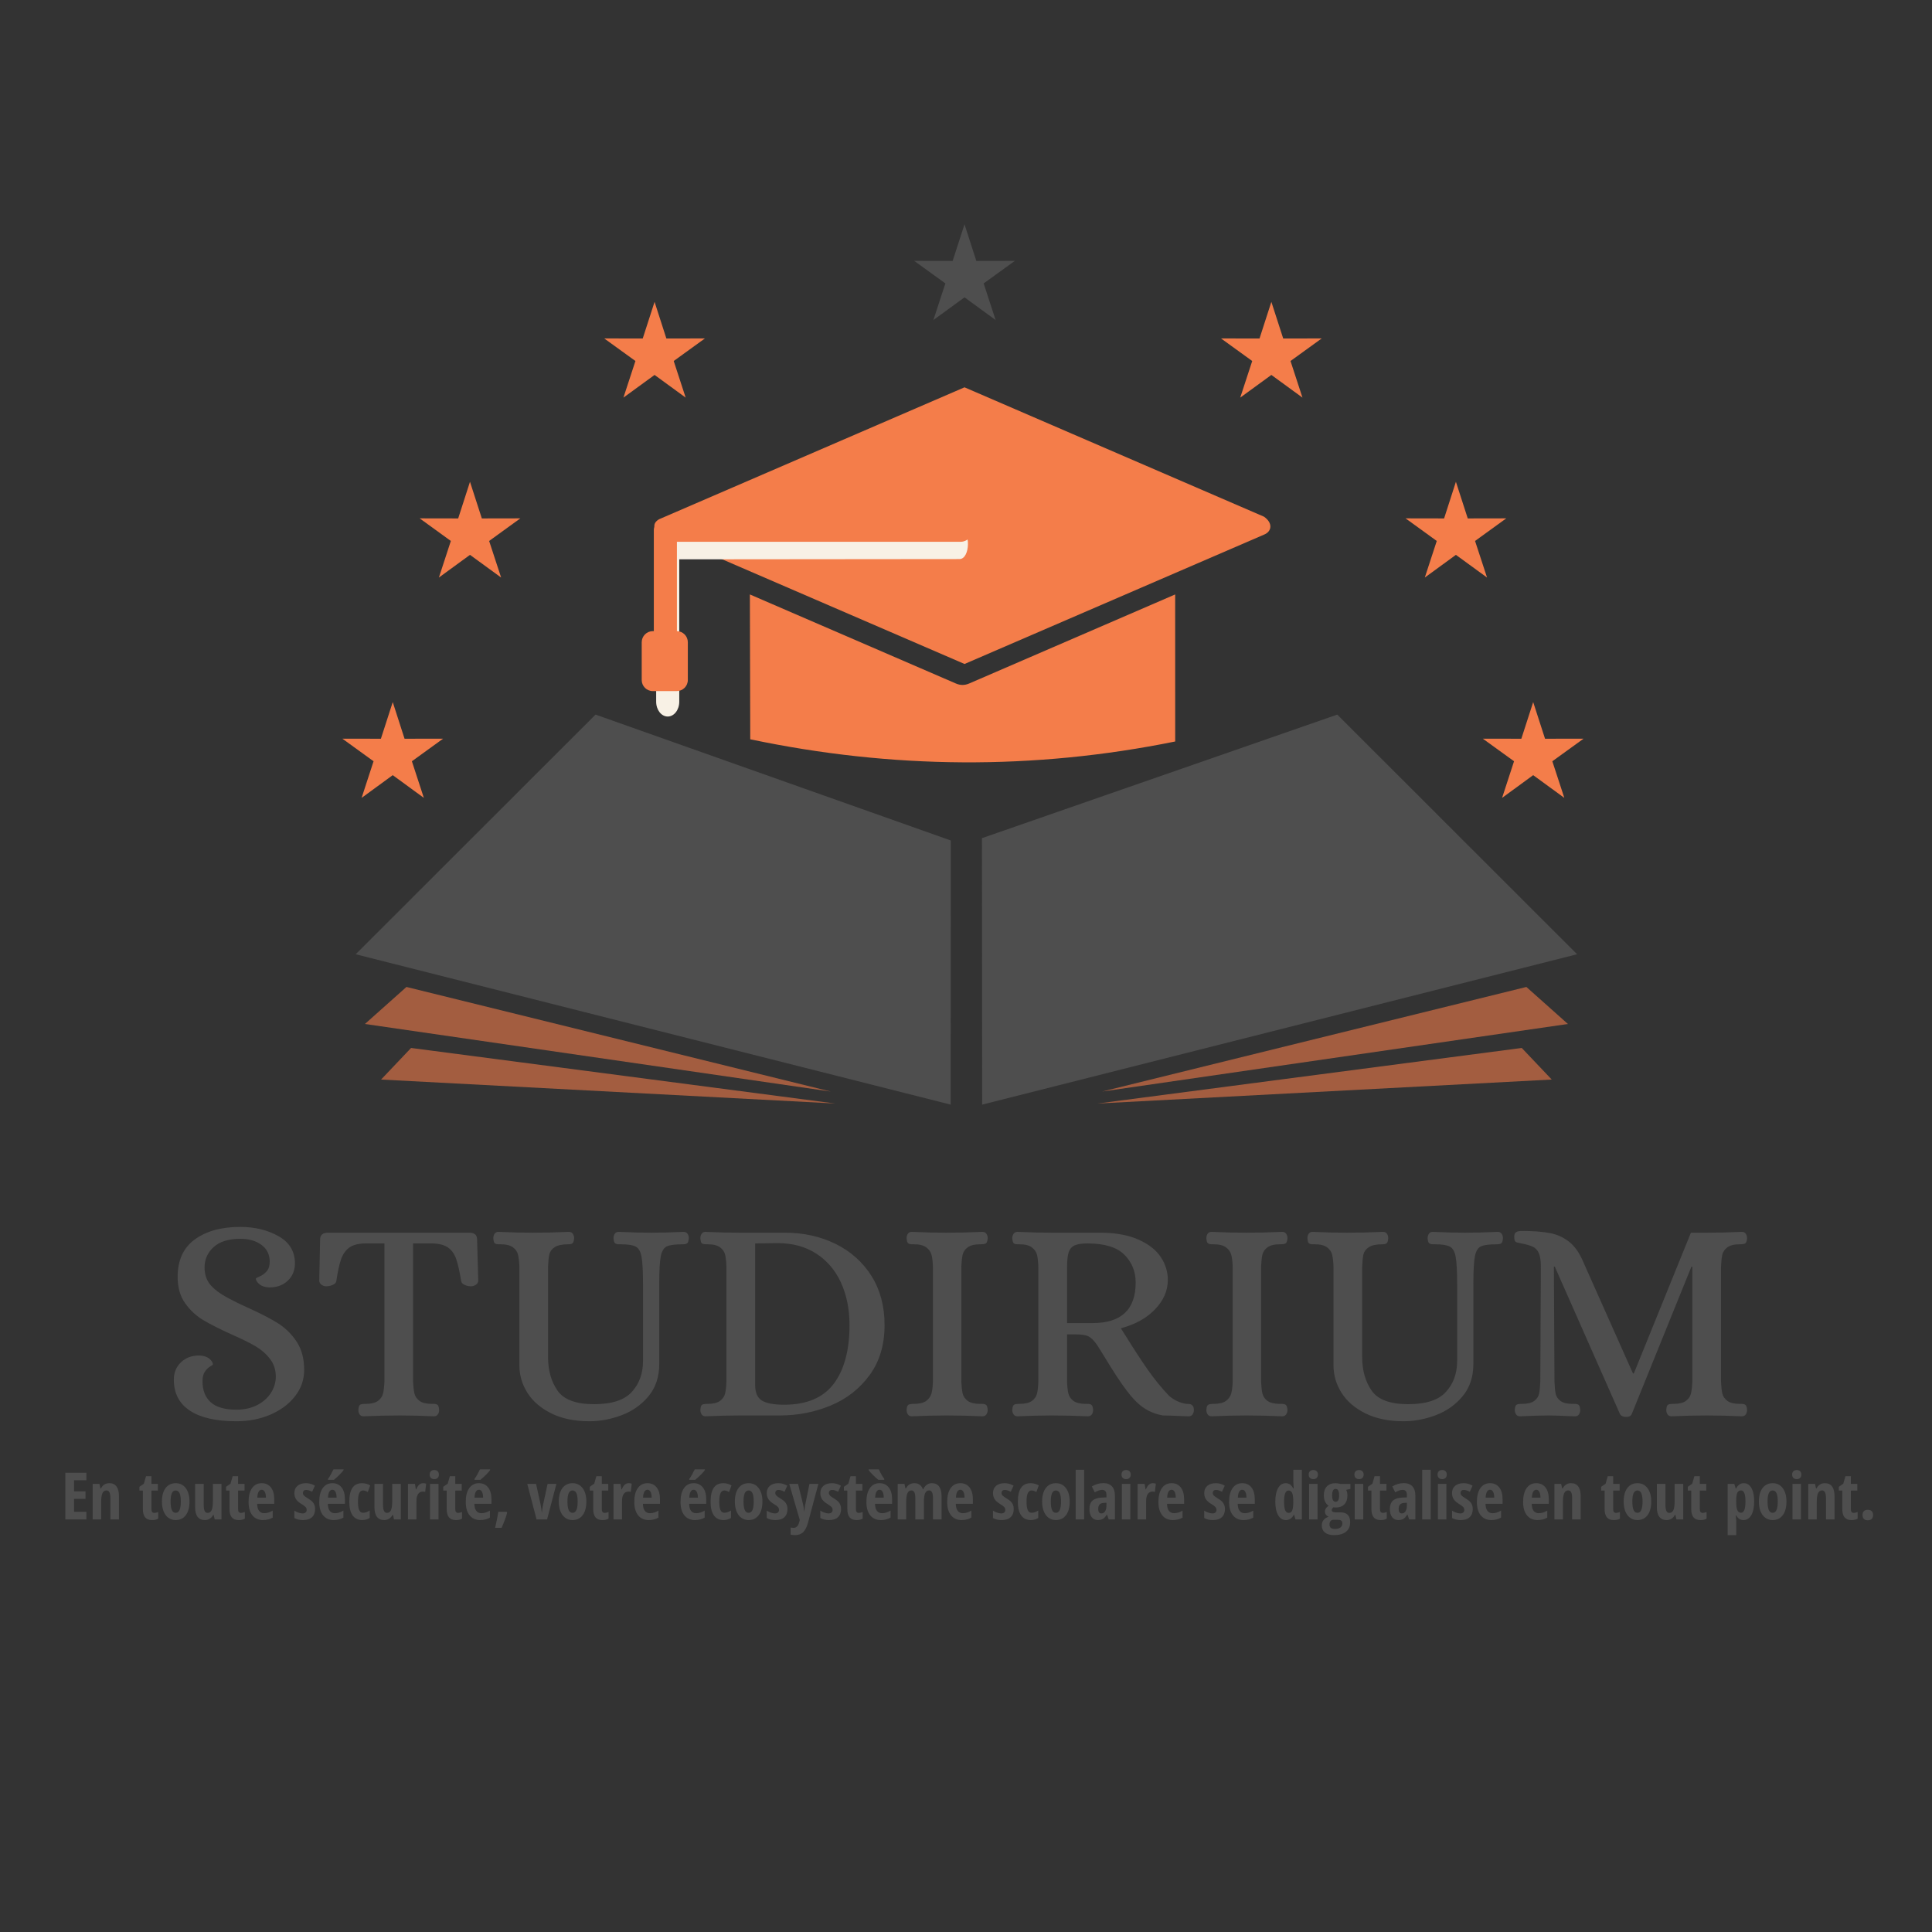<svg xmlns="http://www.w3.org/2000/svg" width="512" height="512" viewBox="0 0 512 512" style="" data-bbox="17.108 59.454 479.493 347.374">
  <rect x="0" y="0" width="512" height="512" fill="#333333" stroke="none"/>
  <g>
    <path class="cls-1" fill="#f47d4a" fill-rule="evenodd" opacity=".58" data-type="polygon" d="M186.03 272.74L72.11 244.66L60.96 254.6L186.03 272.74Z" stroke="none" transform="matrix(0.987, 0, 0, 0.987, 36.541, 20.075)" />
    <path class="cls-1" fill="#f47d4a" fill-rule="evenodd" opacity=".58" data-type="polygon" d="M187.27 275.96L73.35 261.04L65.3 269.52L187.27 275.96Z" stroke="none" transform="matrix(0.987, 0, 0, 0.987, 36.541, 20.075)" />
    <path class="cls-3" fill="#4e4e4e" fill-rule="evenodd" data-type="polygon" d="M218.27 205.33L122.88 171.53L58.48 235.88L218.23 276.25L218.27 205.33Z" stroke="none" transform="matrix(0.987, 0, 0, 0.987, 36.541, 20.075)" />
    <path class="cls-4" fill-rule="evenodd" fill="#4e4e4e" data-type="polygon" d="M226.63 204.71L322.04 171.53L386.43 235.88L226.69 276.25L226.63 204.71Z" stroke="none" transform="matrix(0.987, 0, 0, 0.987, 36.541, 20.075)" />
    <path class="cls-5" fill-rule="evenodd" opacity=".58" fill="#f47d4a" data-type="polygon" d="M258.89 272.74L372.81 244.66L383.96 254.6L258.89 272.74Z" stroke="none" transform="matrix(0.987, 0, 0, 0.987, 36.541, 20.075)" />
    <path class="cls-5" fill-rule="evenodd" opacity=".58" fill="#f47d4a" data-type="polygon" d="M257.65 275.96L371.57 261.04L379.62 269.52L257.65 275.96Z" stroke="none" transform="matrix(0.987, 0, 0, 0.987, 36.541, 20.075)" />
    <path class="cls-3" d="m221.96 83.66l80.4 34.73c2.51 1.75 2.02 3.99.1 4.78l-80.5 34.77-82.07-35.45c-1.46-.66-1.81-2.36.07-3.42l82-35.42Z" fill="#f47d4a" fill-rule="evenodd" stroke="none" transform="matrix(0.987, 0, 0, 0.987, 36.541, 20.075)" />
    <path class="cls-3" d="m278.51 139.28c0 13.16 0 26.32.01 39.47-38.02 7.71-76.05 7.41-114.1-.59l-.1-38.89 55.31 23.91c1.2.52 2.36.52 3.57 0l55.31-23.91Z" fill="#f47d4a" fill-rule="evenodd" stroke="none" transform="matrix(0.987, 0, 0, 0.987, 36.541, 20.075)" />
    <path class="cls-6" d="m220.75 121.87c2.92 0 2.79 7.9-.15 7.9l-75.24.07v38.23c0 2.2-1.39 3.98-3.1 3.98s-3.1-1.78-3.1-3.98v-42.21c0-2.2 1.39-3.98 3.1-3.98h78.49Z" fill="rgba(248,241,229,1)" stroke="none" transform="matrix(0.987, 0, 0, 0.987, 36.541, 20.075)" />
    <path class="cls-2" d="m220.92 118.93c1.71 0 3.1 1.39 3.1 3.1s-1.39 3.1-3.1 3.1h-76.19v29.73c0 1.71-1.39 3.1-3.1 3.1s-3.1-1.39-3.1-3.1v-32.83c0-1.71 1.39-3.1 3.1-3.1h79.28Z" fill="#f47d4a" stroke="none" transform="matrix(0.987, 0, 0, 0.987, 36.541, 20.075)" />
    <path class="cls-3" d="m138.25 149.12h6.44c1.64 0 2.97 1.34 2.97 2.97v10.16c0 1.64-1.34 2.97-2.97 2.97h-6.44c-1.64 0-2.97-1.34-2.97-2.97v-10.16c0-1.63 1.34-2.97 2.97-2.97" fill="#f47d4a" fill-rule="evenodd" stroke="none" transform="matrix(0.987, 0, 0, 0.987, 36.541, 20.075)" />
    <path class="cls-3" fill="#4e4e4e" fill-rule="evenodd" data-type="polygon" d="M221.95 39.88L225.12 49.72L235.47 49.7L227.09 55.76L230.3 65.59L221.95 59.5L213.59 65.59L216.81 55.76L208.43 49.7L218.77 49.72L221.95 39.88Z" stroke="none" transform="matrix(0.987, 0, 0, 0.987, 36.541, 20.075)" />
    <path class="cls-3" fill="#f47d4a" fill-rule="evenodd" data-type="polygon" d="M138.73 60.71L141.9 70.55L152.25 70.53L143.87 76.59L147.08 86.42L138.73 80.33L130.37 86.42L133.59 76.59L125.21 70.53L135.55 70.55L138.73 60.71Z" stroke="none" transform="matrix(0.987, 0, 0, 0.987, 36.541, 20.075)" />
    <path class="cls-3" fill="#f47d4a" fill-rule="evenodd" data-type="polygon" d="M89.17 109.02L92.35 118.86L102.69 118.84L94.31 124.91L97.53 134.73L89.17 128.64L80.82 134.73L84.03 124.91L75.66 118.84L86 118.86L89.17 109.02Z" stroke="none" transform="matrix(0.987, 0, 0, 0.987, 36.541, 20.075)" />
    <path class="cls-3" fill="#f47d4a" fill-rule="evenodd" data-type="polygon" d="M68.43 168.17L71.6 178.01L81.94 178L73.57 184.06L76.78 193.89L68.43 187.79L60.07 193.89L63.28 184.06L54.91 178L65.25 178.01L68.43 168.17Z" stroke="none" transform="matrix(0.987, 0, 0, 0.987, 36.541, 20.075)" />
    <path class="cls-3" fill="#f47d4a" fill-rule="evenodd" data-type="polygon" d="M304.34 60.71L301.16 70.55L290.82 70.53L299.2 76.59L295.98 86.42L304.34 80.33L312.69 86.42L309.48 76.59L317.86 70.53L307.52 70.55L304.34 60.71Z" stroke="none" transform="matrix(0.987, 0, 0, 0.987, 36.541, 20.075)" />
    <path class="cls-3" fill="#f47d4a" fill-rule="evenodd" data-type="polygon" d="M353.89 109.02L350.72 118.86L340.37 118.84L348.75 124.91L345.54 134.73L353.89 128.64L362.25 134.73L359.03 124.91L367.41 118.84L357.07 118.86L353.89 109.02Z" stroke="none" transform="matrix(0.987, 0, 0, 0.987, 36.541, 20.075)" />
    <path class="cls-3" fill="#f47d4a" fill-rule="evenodd" data-type="polygon" d="M374.64 168.17L371.46 178.01L361.12 178L369.5 184.06L366.29 193.89L374.64 187.79L383 193.89L379.78 184.06L388.16 178L377.82 178.01L374.64 168.17Z" stroke="none" transform="matrix(0.987, 0, 0, 0.987, 36.541, 20.075)" />
  </g>
  <path text="STUDIRIUM" fill="#4e4e4e" space="preserve" text-anchor="middle" offset="0.5" font-scale="contain" font-size="48" font-family="Alice" transform="matrix(1.599, 0, 0, 1.599, 254.301, 375.112)" data-fl-textpath="" font-style="normal" font-weight="400" d="M-119.856 0.96Q-124.896 0.96 -127.556-0.79Q-130.226-2.54 -130.226-5.95L-130.226-5.95Q-130.226-7.68 -129.046-8.81Q-127.876-9.94 -125.996-9.94L-125.996-9.94Q-124.896-9.89 -124.316-9.38Q-123.746-8.88 -123.746-8.45L-123.746-8.45Q-123.746-8.4 -124.226-8.11Q-124.706-7.82 -125.086-7.25Q-125.476-6.67 -125.476-5.66L-125.476-5.66Q-125.476-3.41 -124.106-2.18Q-122.736-0.96 -119.856-0.96L-119.856-0.96Q-117.886-0.96 -116.396-1.73Q-114.916-2.5 -114.116-3.77Q-113.326-5.04 -113.326-6.43L-113.326-6.43Q-113.326-8.16 -114.316-9.41Q-115.296-10.66 -116.736-11.5Q-118.176-12.34 -120.676-13.44L-120.676-13.44Q-123.556-14.74 -125.326-15.79Q-127.106-16.85 -128.356-18.6Q-129.596-20.35 -129.596-22.94L-129.596-22.94Q-129.596-27.12 -126.746-29.18Q-123.886-31.25 -119.236-31.25L-119.236-31.25Q-115.586-31.25 -112.876-29.71Q-110.156-28.18 -110.156-25.2L-110.156-25.2Q-110.156-23.47 -111.336-22.34Q-112.516-21.22 -114.386-21.22L-114.386-21.22Q-115.486-21.26 -116.066-21.77Q-116.636-22.27 -116.636-22.7L-116.636-22.7Q-116.636-22.75 -115.996-23.04Q-115.346-23.33 -114.836-23.9Q-114.336-24.48 -114.336-25.49L-114.336-25.49Q-114.336-27.26 -115.706-28.27Q-117.076-29.28 -119.186-29.28L-119.186-29.28Q-122.116-29.28 -123.626-27.91Q-125.136-26.54 -125.136-24.53L-125.136-24.53Q-125.136-22.85 -124.226-21.72Q-123.316-20.59 -121.296-19.49L-121.296-19.49Q-119.666-18.62 -117.746-17.76L-117.746-17.76Q-114.676-16.37 -112.876-15.22Q-111.076-14.06 -109.846-12.19Q-108.626-10.32 -108.626-7.54L-108.626-7.54Q-108.626-5.14 -110.136-3.19Q-111.646-1.25 -114.216-0.14Q-116.786 0.96 -119.856 0.96L-119.856 0.96ZM-98.786 0.14Q-99.216 0.14 -99.436-0.17Q-99.646-0.48 -99.646-0.91L-99.646-0.91Q-99.596-1.63 -99.356-1.78Q-99.116-1.92 -98.446-1.92L-98.446-1.92Q-97.056-1.92 -96.386-2.42Q-95.716-2.93 -95.546-3.67Q-95.376-4.42 -95.326-5.62L-95.326-5.62L-95.326-28.51L-98.636-28.51Q-100.276-28.46 -101.156-27.82Q-102.046-27.17 -102.506-25.9Q-102.956-24.62 -103.296-22.27L-103.296-22.27Q-103.346-21.89 -103.876-21.65Q-104.396-21.41 -104.976-21.41L-104.976-21.41Q-105.406-21.41 -105.766-21.67Q-106.126-21.94 -106.126-22.37L-106.126-22.37L-105.986-29.14Q-105.986-30.29 -104.686-30.29L-104.686-30.29L-81.216-30.29Q-79.966-30.29 -79.966-29.14L-79.966-29.14L-79.776-22.37Q-79.776-21.94 -80.156-21.67Q-80.546-21.41 -80.976-21.41L-80.976-21.41Q-81.556-21.41 -82.056-21.65Q-82.556-21.89 -82.606-22.27L-82.606-22.27Q-82.996-24.67 -83.426-25.92Q-83.856-27.17 -84.766-27.82Q-85.676-28.46 -87.316-28.51L-87.316-28.51L-90.576-28.51L-90.576-5.62Q-90.526-4.42 -90.356-3.67Q-90.196-2.93 -89.516-2.42Q-88.846-1.92 -87.456-1.92L-87.456-1.92L-87.166-1.92Q-86.736-1.92 -86.516-1.75Q-86.306-1.58 -86.256-0.91L-86.256-0.91Q-86.256-0.48 -86.476-0.17Q-86.686 0.14 -87.116 0.14L-87.116 0.14Q-90.196 0 -92.786 0L-92.786 0Q-95.666 0 -98.786 0.14L-98.786 0.14ZM-61.346 0.96Q-65.036 0.96 -67.656-0.34Q-70.276-1.63 -71.616-3.74Q-72.956-5.86 -72.956-8.3L-72.956-8.3L-72.956-24.67Q-73.006-25.87 -73.176-26.62Q-73.346-27.36 -74.016-27.86Q-74.686-28.37 -76.076-28.37L-76.076-28.37L-76.366-28.37Q-76.846-28.37 -77.036-28.54Q-77.236-28.7 -77.276-29.38L-77.276-29.38Q-77.276-29.81 -77.066-30.12Q-76.846-30.43 -76.416-30.43L-76.416-30.43Q-73.346-30.29 -70.756-30.29L-70.756-30.29Q-67.826-30.29 -64.756-30.43L-64.756-30.43Q-64.316-30.43 -64.106-30.12Q-63.886-29.81 -63.886-29.38L-63.886-29.38Q-63.936-28.7 -64.156-28.54Q-64.366-28.37 -64.846-28.37L-64.846-28.37Q-66.386-28.37 -67.106-27.89Q-67.826-27.41 -67.996-26.69Q-68.156-25.97 -68.206-24.67L-68.206-24.67L-68.206-9.7Q-68.206-6.38 -66.646-4.13Q-65.086-1.87 -60.576-1.87L-60.576-1.87Q-56.156-1.87 -54.316-3.91Q-52.466-5.95 -52.466-9.02L-52.466-9.02L-52.466-21.65Q-52.466-24.91 -52.706-26.26Q-52.946-27.6 -53.666-27.98Q-54.386-28.37 -56.156-28.37L-56.156-28.37L-56.446-28.37Q-56.876-28.37 -57.096-28.54Q-57.316-28.7 -57.356-29.38L-57.356-29.38Q-57.356-29.81 -57.146-30.12Q-56.926-30.43 -56.496-30.43L-56.496-30.43Q-53.376-30.29 -51.116-30.29L-51.116-30.29Q-48.816-30.29 -45.746-30.43L-45.746-30.43Q-45.316-30.43 -45.096-30.12Q-44.876-29.81 -44.876-29.38L-44.876-29.38Q-44.926-28.7 -45.146-28.54Q-45.356-28.37 -45.836-28.37L-45.836-28.37Q-47.756-28.37 -48.506-28.03Q-49.246-27.7 -49.516-26.42Q-49.776-25.15 -49.776-21.94L-49.776-21.94L-49.776-8.54Q-49.776-5.33 -51.556-3.19Q-53.326-1.06 -55.996-0.05Q-58.656 0.96 -61.346 0.96L-61.346 0.96ZM-42.144 0.14Q-42.524 0.14 -42.744-0.17Q-42.964-0.48 -42.964-0.91L-42.964-0.91Q-42.914-1.63 -42.674-1.78Q-42.434-1.92 -41.764-1.92L-41.764-1.92Q-40.364-1.92 -39.694-2.42Q-39.024-2.93 -38.854-3.67Q-38.684-4.42 -38.644-5.62L-38.644-5.62L-38.644-24.67Q-38.684-25.87 -38.854-26.62Q-39.024-27.36 -39.694-27.86Q-40.364-28.37 -41.764-28.37L-41.764-28.37L-42.044-28.37Q-42.524-28.37 -42.724-28.54Q-42.914-28.7 -42.964-29.38L-42.964-29.38Q-42.964-29.81 -42.744-30.12Q-42.524-30.43 -42.144-30.43L-42.144-30.43Q-38.974-30.29 -36.434-30.29L-36.434-30.29L-28.944-30.29Q-24.334-30.29 -20.564-28.44Q-16.804-26.59 -14.614-23.14Q-12.434-19.68 -12.434-14.98L-12.434-14.98Q-12.434-10.08 -14.904-6.7Q-17.374-3.31 -21.334-1.66Q-25.294 0 -29.804 0L-29.804 0L-36.434 0Q-38.974 0 -42.144 0.14L-42.144 0.14ZM-29.084-1.78Q-23.474-1.78 -20.854-5.26Q-18.244-8.74 -18.244-14.98L-18.244-14.98Q-18.244-18.91 -19.654-22.01Q-21.074-25.1 -23.764-26.83Q-26.444-28.56 -30.144-28.56L-30.144-28.56L-33.884-28.51L-33.884-5.04Q-33.884-3.17 -32.764-2.47Q-31.634-1.78 -29.084-1.78L-29.084-1.78ZM-7.92 0.14Q-8.35 0.14 -8.57-0.17Q-8.78-0.48 -8.78-0.91L-8.78-0.91Q-8.74-1.63 -8.47-1.78Q-8.21-1.92 -7.58-1.92L-7.58-1.92Q-6.19-1.92 -5.52-2.42Q-4.85-2.93 -4.66-3.65Q-4.46-4.37 -4.42-5.62L-4.42-5.62L-4.42-24.67Q-4.46-25.92 -4.66-26.64Q-4.85-27.36 -5.52-27.86Q-6.19-28.37 -7.58-28.37L-7.58-28.37L-7.87-28.37Q-8.3-28.37 -8.52-28.54Q-8.74-28.7 -8.78-29.38L-8.78-29.38Q-8.78-29.81 -8.57-30.12Q-8.35-30.43 -7.92-30.43L-7.92-30.43Q-4.8-30.29 -2.21-30.29L-2.21-30.29Q 0.67-30.29  3.79-30.43L 3.79-30.43Q 4.22-30.43  4.44-30.12Q 4.66-29.81  4.66-29.38L 4.66-29.38Q 4.61-28.66  4.34-28.51Q 4.08-28.37  3.41-28.37L 3.41-28.37Q 2.02-28.37  1.34-27.86Q 0.67-27.36  0.5-26.62Q 0.34-25.87  0.29-24.67L 0.29-24.67L 0.29-5.62Q 0.34-4.42  0.5-3.67Q 0.67-2.93  1.34-2.42Q 2.02-1.92  3.41-1.92L 3.41-1.92L 3.7-1.92Q 4.18-1.92  4.39-1.75Q 4.61-1.58  4.66-0.91L 4.66-0.91Q 4.66-0.48  4.44-0.17Q 4.22 0.14  3.79 0.14L 3.79 0.14Q 0.72 0 -2.16 0L-2.16 0Q-4.8 0 -7.92 0.14L-7.92 0.14ZM 9.602 0.14Q 9.172 0.14  8.952-0.17Q 8.732-0.48  8.732-0.91L 8.732-0.91Q 8.782-1.63  9.022-1.78Q 9.262-1.92  9.932-1.92L 9.932-1.92Q 11.332-1.92  12.002-2.42Q 12.672-2.93  12.842-3.67Q 13.012-4.42  13.052-5.62L 13.052-5.62L 13.052-24.62Q 13.012-25.87  12.842-26.59Q 12.672-27.31  12.002-27.84Q 11.332-28.37  9.932-28.37L 9.932-28.37L 9.652-28.37Q 9.172-28.37  8.972-28.54Q 8.782-28.7  8.732-29.38L 8.732-29.38Q 8.732-29.81  8.952-30.12Q 9.172-30.43  9.602-30.43L 9.602-30.43Q 12.722-30.29  15.312-30.29L 15.312-30.29L 23.572-30.29Q 27.262-30.24  29.732-29.11Q 32.212-27.98  33.362-26.23Q 34.512-24.48  34.512-22.46L 34.512-22.46Q 34.512-19.82  32.422-17.62Q 30.332-15.41  26.732-14.45L 26.732-14.45L 27.552-13.15Q 29.572-9.89  31.202-7.56Q 32.832-5.23  34.752-3.22L 34.752-3.22Q 36.092-2.11  37.632-1.92L 37.632-1.92Q 37.732-1.92  38.062-1.9Q 38.402-1.87  38.612-1.63Q 38.832-1.39  38.832-0.91L 38.832-0.91Q 38.832-0.48  38.612-0.17Q 38.402 0.14  37.972 0.14L 37.972 0.14L 36.722 0.1Q 34.612 0  33.652 0L 33.652 0Q 31.732-0.38  30.362-1.37Q 28.992-2.35  27.652-4.18L 27.652-4.18Q 26.252-6  23.762-10.13L 23.762-10.13L 22.892-11.52Q 22.172-12.62  21.502-13.03Q 20.832-13.44  19.202-13.44L 19.202-13.44L 17.812-13.44L 17.812-5.62Q 17.852-4.42  18.022-3.67Q 18.192-2.93  18.862-2.42Q 19.532-1.92  20.932-1.92L 20.932-1.92L 21.212-1.92Q 21.652-1.92  21.862-1.75Q 22.082-1.58  22.132-0.91L 22.132-0.91Q 22.132-0.48  21.912-0.17Q 21.692 0.14  21.262 0.14L 21.262 0.14Q 18.192 0  15.262 0L 15.262 0Q 12.722 0  9.602 0.14L 9.602 0.14ZM 17.812-15.31L 22.032-15.31Q 29.182-15.31  29.182-22.03L 29.182-22.03Q 29.182-24.77  27.312-26.64Q 25.442-28.51  21.172-28.51L 21.172-28.51Q 19.772-28.51  19.052-28.18Q 18.332-27.84  18.072-27.02Q 17.812-26.21  17.812-24.53L 17.812-24.53L 17.812-15.31ZM 41.76 0.14Q 41.33 0.14  41.11-0.17Q 40.9-0.48  40.9-0.91L 40.9-0.91Q 40.94-1.63  41.21-1.78Q 41.47-1.92  42.1-1.92L 42.1-1.92Q 43.49-1.92  44.16-2.42Q 44.83-2.93  45.02-3.65Q 45.22-4.37  45.26-5.62L 45.26-5.62L 45.26-24.67Q 45.22-25.92  45.02-26.64Q 44.83-27.36  44.16-27.86Q 43.49-28.37  42.1-28.37L 42.1-28.37L 41.81-28.37Q 41.38-28.37  41.16-28.54Q 40.94-28.7  40.9-29.38L 40.9-29.38Q 40.9-29.81  41.11-30.12Q 41.33-30.43  41.76-30.43L 41.76-30.43Q 44.88-30.29  47.47-30.29L 47.47-30.29Q 50.35-30.29  53.47-30.43L 53.47-30.43Q 53.9-30.43  54.12-30.12Q 54.34-29.81  54.34-29.38L 54.34-29.38Q 54.29-28.66  54.02-28.51Q 53.76-28.37  53.09-28.37L 53.09-28.37Q 51.7-28.37  51.02-27.86Q 50.35-27.36  50.18-26.62Q 50.02-25.87  49.97-24.67L 49.97-24.67L 49.97-5.62Q 50.02-4.42  50.18-3.67Q 50.35-2.93  51.02-2.42Q 51.7-1.92  53.09-1.92L 53.09-1.92L 53.38-1.92Q 53.86-1.92  54.07-1.75Q 54.29-1.58  54.34-0.91L 54.34-0.91Q 54.34-0.48  54.12-0.17Q 53.9 0.14  53.47 0.14L 53.47 0.14Q 50.4 0  47.52 0L 47.52 0Q 44.88 0  41.76 0.14L 41.76 0.14ZM 73.582 0.96Q 69.892 0.96  67.272-0.34Q 64.652-1.63  63.312-3.74Q 61.972-5.86  61.972-8.3L 61.972-8.3L 61.972-24.67Q 61.922-25.87  61.752-26.62Q 61.582-27.36  60.912-27.86Q 60.242-28.37  58.852-28.37L 58.852-28.37L 58.562-28.37Q 58.082-28.37  57.892-28.54Q 57.692-28.7  57.652-29.38L 57.652-29.38Q 57.652-29.81  57.862-30.12Q 58.082-30.43  58.512-30.43L 58.512-30.43Q 61.582-30.29  64.172-30.29L 64.172-30.29Q 67.102-30.29  70.172-30.43L 70.172-30.43Q 70.612-30.43  70.822-30.12Q 71.042-29.81  71.042-29.38L 71.042-29.38Q 70.992-28.7  70.772-28.54Q 70.562-28.37  70.082-28.37L 70.082-28.37Q 68.542-28.37  67.822-27.89Q 67.102-27.41  66.932-26.69Q 66.772-25.97  66.722-24.67L 66.722-24.67L 66.722-9.7Q 66.722-6.38  68.282-4.13Q 69.842-1.87  74.352-1.87L 74.352-1.87Q 78.772-1.87  80.612-3.91Q 82.462-5.95  82.462-9.02L 82.462-9.02L 82.462-21.65Q 82.462-24.91  82.222-26.26Q 81.982-27.6  81.262-27.98Q 80.542-28.37  78.772-28.37L 78.772-28.37L 78.482-28.37Q 78.052-28.37  77.832-28.54Q 77.612-28.7  77.572-29.38L 77.572-29.38Q 77.572-29.81  77.782-30.12Q 78.002-30.43  78.432-30.43L 78.432-30.43Q 81.552-30.29  83.812-30.29L 83.812-30.29Q 86.112-30.29  89.182-30.43L 89.182-30.43Q 89.612-30.43  89.832-30.12Q 90.052-29.81  90.052-29.38L 90.052-29.38Q 90.002-28.7  89.782-28.54Q 89.572-28.37  89.092-28.37L 89.092-28.37Q 87.172-28.37  86.422-28.03Q 85.682-27.7  85.412-26.42Q 85.152-25.15  85.152-21.94L 85.152-21.94L 85.152-8.54Q 85.152-5.33  83.372-3.19Q 81.602-1.06  78.932-0.05Q 76.272 0.96  73.582 0.96L 73.582 0.96ZM 110.444 0.24Q 109.724 0.24  109.444-0.24L 109.444-0.24L 98.644-24.67L 98.494-24.67L 98.594-5.62Q 98.644-4.32  98.784-3.62Q 98.924-2.93  99.574-2.42Q 100.224-1.92  101.614-1.92L 101.614-1.92L 101.904-1.92Q 102.384-1.92  102.604-1.75Q 102.814-1.58  102.864-0.91L 102.864-0.91Q 102.864-0.48  102.644-0.17Q 102.434 0.14  102.004 0.14L 102.004 0.14L 100.804 0.1Q 98.594 0  97.634 0L 97.634 0Q 96.004 0  92.884 0.14L 92.884 0.14Q 92.444 0.14  92.234-0.17Q 92.014-0.48  92.014-0.91L 92.014-0.91Q 92.064-1.63  92.304-1.78Q 92.544-1.92  93.214-1.92L 93.214-1.92Q 94.604-1.92  95.254-2.42Q 95.904-2.93  96.044-3.62Q 96.194-4.32  96.244-5.62L 96.244-5.62L 96.334-24.67Q 96.334-26.16  96.004-26.9Q 95.664-27.65  95.014-27.96Q 94.364-28.27  93.124-28.51L 93.124-28.51Q 92.924-28.56  92.544-28.63Q 92.164-28.7  92.044-28.92Q 91.924-29.14  91.924-29.62L 91.924-29.62Q 91.924-30.19  92.234-30.38Q 92.544-30.58  93.214-30.58L 93.214-30.58Q 96.044-30.58  97.874-30.22Q 99.694-29.86  101.064-28.75Q 102.434-27.65  103.344-25.49L 103.344-25.49L 111.604-6.96L 111.744-6.96L 121.204-30.29L 123.934-30.29Q 126.574-30.29  129.644-30.43L 129.644-30.43Q 130.084-30.43  130.294-30.12Q 130.514-29.81  130.514-29.38L 130.514-29.38Q 130.464-28.66  130.204-28.51Q 129.934-28.37  129.314-28.37L 129.314-28.37Q 127.924-28.37  127.244-27.86Q 126.574-27.36  126.404-26.62Q 126.244-25.87  126.194-24.67L 126.194-24.67L 126.194-5.62Q 126.244-4.42  126.404-3.67Q 126.574-2.93  127.244-2.42Q 127.924-1.92  129.314-1.92L 129.314-1.92L 129.604-1.92Q 130.034-1.92  130.244-1.75Q 130.464-1.58  130.514-0.91L 130.514-0.91Q 130.514-0.48  130.294-0.17Q 130.084 0.14  129.644 0.14L 129.644 0.14Q 126.574 0  123.884 0L 123.884 0Q 121.104 0  117.984 0.14L 117.984 0.14Q 117.554 0.14  117.334-0.17Q 117.124-0.48  117.124-0.91L 117.124-0.91Q 117.164-1.63  117.404-1.78Q 117.644-1.92  118.324-1.92L 118.324-1.92Q 119.714-1.92  120.384-2.42Q 121.054-2.93  121.224-3.67Q 121.394-4.42  121.444-5.62L 121.444-5.62L 121.444-24.67L 121.294-24.67L 111.404-0.24Q 111.214 0.24  110.444 0.24L 110.444 0.24Z" />
  <path text="En toute sécurité, votre écosystème scolaire se digitalise en tout point." fill="#4e4e4e" space="preserve" text-anchor="middle" offset="0.5" font-scale="contain" font-size="45" font-family="Open Sans Condensed" transform="matrix(0.385, 0, 0, 0.385, 256.779, 402.662)" data-fl-textpath="" font-style="normal" font-weight="700" d="M-607.493-5.23L-607.493 0L-621.973 0L-621.973-32.12L-607.493-32.12L-607.493-26.96L-615.993-26.96L-615.993-19.31L-608.103-19.31L-608.103-14.13L-615.993-14.13L-615.993-5.23L-607.493-5.23ZM-585.073 0L-590.963 0L-590.963-14.59Q-590.963-17.25 -591.603-18.61Q-592.243-19.97 -593.663-19.97L-593.663-19.97Q-595.553-19.97 -596.433-18.09Q-597.313-16.22 -597.313-11.76L-597.313-11.76L-597.313 0L-603.163 0L-603.163-24.48L-598.523-24.48L-597.823-21.34L-597.443-21.34Q-596.653-23.03 -595.183-23.98Q-593.713-24.94 -591.733-24.94L-591.733-24.94Q-588.393-24.94 -586.733-22.65Q-585.073-20.37 -585.073-15.97L-585.073-15.97L-585.073 0ZM-560.728-4.5L-560.728-4.5Q-559.498-4.5 -558.068-5.12L-558.068-5.12L-558.068-0.55Q-559.498 0.44 -562.358 0.44L-562.358 0.44Q-565.548 0.44 -567.078-1.46Q-568.618-3.36 -568.618-7.16L-568.618-7.16L-568.618-19.84L-570.988-19.84L-570.988-22.46L-567.938-24.57L-566.448-29.75L-562.708-29.75L-562.708-24.48L-558.268-24.48L-558.268-19.84L-562.708-19.84L-562.708-6.97Q-562.708-4.5 -560.728-4.5ZM-536.518-12.28L-536.518-12.28Q-536.518-6.26 -539.068-2.91Q-541.618 0.44 -546.058 0.44L-546.058 0.44Q-548.868 0.44 -551.018-1.1Q-553.168-2.64 -554.338-5.53Q-555.498-8.42 -555.498-12.28L-555.498-12.28Q-555.498-18.24 -552.978-21.59Q-550.448-24.94 -545.968-24.94L-545.968-24.94Q-541.638-24.94 -539.078-21.52Q-536.518-18.11 -536.518-12.28ZM-549.528-12.28L-549.528-12.28Q-549.528-8.46 -548.688-6.5Q-547.858-4.55 -546.008-4.55L-546.008-4.55Q-542.498-4.55 -542.498-12.28L-542.498-12.28Q-542.498-16.13 -543.338-18.03Q-544.188-19.93 -546.008-19.93L-546.008-19.93Q-547.858-19.93 -548.688-18.03Q-549.528-16.13 -549.528-12.28ZM-514.501 0L-519.181 0L-519.901-3.14L-520.211-3.14Q-521.031-1.47 -522.531-0.52Q-524.041 0.44 -525.971 0.44L-525.971 0.44Q-529.261 0.44 -530.961-1.8Q-532.651-4.04 -532.651-8.5L-532.651-8.5L-532.651-24.48L-526.741-24.48L-526.741-9.91Q-526.741-7.23 -526.101-5.87Q-525.461-4.5 -524.041-4.5L-524.041-4.5Q-522.151-4.5 -521.281-6.39Q-520.411-8.28 -520.411-12.74L-520.411-12.74L-520.411-24.48L-514.501-24.48L-514.501 0ZM-501.094-4.5L-501.094-4.5Q-499.864-4.5 -498.434-5.12L-498.434-5.12L-498.434-0.55Q-499.864 0.44 -502.724 0.44L-502.724 0.44Q-505.914 0.44 -507.444-1.46Q-508.984-3.36 -508.984-7.16L-508.984-7.16L-508.984-19.84L-511.354-19.84L-511.354-22.46L-508.304-24.57L-506.814-29.75L-503.074-29.75L-503.074-24.48L-498.634-24.48L-498.634-19.84L-503.074-19.84L-503.074-6.97Q-503.074-4.5 -501.094-4.5ZM-485.984 0.44L-485.984 0.44Q-490.574 0.44 -493.224-2.82Q-495.864-6.09 -495.864-12.06L-495.864-12.06Q-495.864-18.13 -493.474-21.53Q-491.074-24.94 -486.794-24.94L-486.794-24.94Q-482.794-24.94 -480.484-22.03Q-478.184-19.12 -478.184-13.86L-478.184-13.86L-478.184-10.74L-489.934-10.74Q-489.874-7.47 -488.594-5.88Q-487.324-4.28 -485.084-4.28L-485.084-4.28Q-482.224-4.28 -479.234-6.06L-479.234-6.06L-479.234-1.25Q-482.044 0.44 -485.984 0.44ZM-486.834-20.43L-486.834-20.43Q-488.094-20.43 -488.904-19.11Q-489.714-17.78 -489.844-14.99L-489.844-14.99L-483.914-14.99Q-483.954-17.67 -484.724-19.05Q-485.494-20.43 -486.834-20.43ZM-450.057-7.16L-450.057-7.16Q-450.057-3.58 -452.157-1.57Q-454.247 0.44 -458.337 0.44L-458.337 0.44Q-461.967 0.44 -464.337-0.99L-464.337-0.99L-464.337-6.06Q-463.127-5.23 -461.517-4.68Q-459.897-4.13 -458.667-4.13L-458.667-4.13Q-457.307-4.13 -456.587-4.8Q-455.877-5.47 -455.877-6.57L-455.877-6.57Q-455.877-7.69 -456.627-8.53Q-457.367-9.36 -459.367-10.57L-459.367-10.57Q-462.027-12.15 -463.187-13.94Q-464.337-15.73 -464.337-18.17L-464.337-18.17Q-464.337-21.29 -462.197-23.12Q-460.047-24.94 -456.317-24.94L-456.317-24.94Q-453.067-24.94 -450.187-23.23L-450.187-23.23L-452.097-19.03Q-454.447-20.3 -456.227-20.3L-456.227-20.3Q-457.347-20.3 -457.907-19.71Q-458.467-19.12 -458.467-18.26L-458.467-18.26Q-458.467-17.27 -457.777-16.5Q-457.087-15.73 -455.197-14.59L-455.197-14.59Q-452.907-13.21 -451.987-12.24Q-451.067-11.27 -450.557-10.04Q-450.057-8.81 -450.057-7.16ZM-437.336 0.44L-437.336 0.44Q-441.926 0.44 -444.576-2.82Q-447.216-6.09 -447.216-12.06L-447.216-12.06Q-447.216-18.13 -444.826-21.53Q-442.426-24.94 -438.146-24.94L-438.146-24.94Q-434.146-24.94 -431.836-22.03Q-429.536-19.12 -429.536-13.86L-429.536-13.86L-429.536-10.74L-441.286-10.74Q-441.226-7.47 -439.946-5.88Q-438.676-4.28 -436.436-4.28L-436.436-4.28Q-433.576-4.28 -430.586-6.06L-430.586-6.06L-430.586-1.25Q-433.396 0.44 -437.336 0.44ZM-438.186-20.43L-438.186-20.43Q-439.446-20.43 -440.256-19.11Q-441.066-17.78 -441.196-14.99L-441.196-14.99L-435.266-14.99Q-435.306-17.67 -436.076-19.05Q-436.846-20.43 -438.186-20.43ZM-437.086-27.27L-441.196-27.27L-441.196-27.86Q-440.296-29.03 -439.116-31.18Q-437.926-33.33 -437.416-34.48L-437.416-34.48L-430.436-34.48L-430.436-34.01Q-430.956-33.07 -433.046-30.97Q-435.136-28.87 -437.086-27.27L-437.086-27.27ZM-417.578 0.44L-417.578 0.44Q-421.948 0.44 -424.238-2.75Q-426.518-5.93 -426.518-12.11L-426.518-12.11Q-426.518-18.57 -424.358-21.75Q-422.198-24.94 -417.668-24.94L-417.668-24.94Q-416.308-24.94 -414.808-24.54Q-413.318-24.15 -412.128-23.4L-412.128-23.4L-413.798-18.85Q-415.628-19.93 -417.028-19.93L-417.028-19.93Q-418.898-19.93 -419.718-17.98Q-420.548-16.04 -420.548-12.15L-420.548-12.15Q-420.548-8.35 -419.728-6.47Q-418.918-4.59 -417.078-4.59L-417.078-4.59Q-414.878-4.59 -412.478-6.13L-412.478-6.13L-412.478-0.99Q-414.788 0.44 -417.578 0.44ZM-391.059 0L-395.739 0L-396.459-3.14L-396.769-3.14Q-397.589-1.47 -399.089-0.52Q-400.599 0.44 -402.529 0.44L-402.529 0.44Q-405.819 0.44 -407.519-1.8Q-409.209-4.04 -409.209-8.5L-409.209-8.5L-409.209-24.48L-403.299-24.48L-403.299-9.91Q-403.299-7.23 -402.659-5.87Q-402.019-4.5 -400.599-4.5L-400.599-4.5Q-398.709-4.5 -397.839-6.39Q-396.969-8.28 -396.969-12.74L-396.969-12.74L-396.969-24.48L-391.059-24.48L-391.059 0ZM-375.721-24.94L-375.721-24.94Q-374.641-24.94 -373.611-24.61L-373.611-24.61L-374.291-18.94Q-374.911-19.16 -375.901-19.16L-375.901-19.16Q-378.031-19.16 -379.171-17.48Q-380.311-15.8 -380.311-12.59L-380.311-12.59L-380.311 0L-386.161 0L-386.161-24.48L-381.351-24.48L-380.691-20.65L-380.491-20.65Q-379.521-22.96 -378.381-23.95Q-377.241-24.94 -375.721-24.94ZM-365.11-24.48L-365.11 0L-370.95 0L-370.95-24.48L-365.11-24.48ZM-371.19-30.87L-371.19-30.87Q-371.19-32.32 -370.35-33.17Q-369.5-34.01 -367.99-34.01L-367.99-34.01Q-366.56-34.01 -365.7-33.17Q-364.84-32.32 -364.84-30.87L-364.84-30.87Q-364.84-29.38 -365.72-28.55Q-366.6-27.73 -367.99-27.73L-367.99-27.73Q-369.44-27.73 -370.32-28.55Q-371.19-29.38 -371.19-30.87ZM-351.592-4.5L-351.592-4.5Q-350.362-4.5 -348.932-5.12L-348.932-5.12L-348.932-0.55Q-350.362 0.44 -353.222 0.44L-353.222 0.44Q-356.412 0.44 -357.942-1.46Q-359.482-3.36 -359.482-7.16L-359.482-7.16L-359.482-19.84L-361.852-19.84L-361.852-22.46L-358.802-24.57L-357.312-29.75L-353.572-29.75L-353.572-24.48L-349.132-24.48L-349.132-19.84L-353.572-19.84L-353.572-6.97Q-353.572-4.5 -351.592-4.5ZM-336.482 0.44L-336.482 0.44Q-341.072 0.44 -343.722-2.82Q-346.362-6.09 -346.362-12.06L-346.362-12.06Q-346.362-18.13 -343.972-21.53Q-341.572-24.94 -337.292-24.94L-337.292-24.94Q-333.292-24.94 -330.982-22.03Q-328.682-19.12 -328.682-13.86L-328.682-13.86L-328.682-10.74L-340.432-10.74Q-340.372-7.47 -339.092-5.88Q-337.822-4.28 -335.582-4.28L-335.582-4.28Q-332.722-4.28 -329.732-6.06L-329.732-6.06L-329.732-1.25Q-332.542 0.44 -336.482 0.44ZM-337.332-20.43L-337.332-20.43Q-338.592-20.43 -339.402-19.11Q-340.212-17.78 -340.342-14.99L-340.342-14.99L-334.412-14.99Q-334.452-17.67 -335.222-19.05Q-335.992-20.43 -337.332-20.43ZM-336.232-27.27L-340.342-27.27L-340.342-27.86Q-339.442-29.03 -338.262-31.18Q-337.072-33.33 -336.562-34.48L-336.562-34.48L-329.582-34.48L-329.582-34.01Q-330.102-33.07 -332.192-30.97Q-334.282-28.87 -336.232-27.27L-336.232-27.27ZM-318.154-5.23L-317.844-4.72Q-318.984-0.29 -321.714 5.8L-321.714 5.8L-326.174 5.8Q-324.744-0.04 -323.954-5.23L-323.954-5.23L-318.154-5.23ZM-290.375 0L-297.635 0L-304.025-24.48L-297.965-24.48L-294.845-10.31Q-294.645-9.32 -294.365-7.42Q-294.095-5.52 -294.025-4.68L-294.025-4.68L-293.935-4.68Q-293.915-5.34 -293.755-6.57Q-293.585-7.8 -293.415-8.83Q-293.235-9.87 -290.025-24.48L-290.025-24.48L-283.965-24.48L-290.375 0ZM-263.354-12.28L-263.354-12.28Q-263.354-6.26 -265.904-2.91Q-268.454 0.44 -272.894 0.44L-272.894 0.44Q-275.704 0.44 -277.854-1.1Q-280.004-2.64 -281.174-5.53Q-282.334-8.42 -282.334-12.28L-282.334-12.28Q-282.334-18.24 -279.814-21.59Q-277.284-24.94 -272.804-24.94L-272.804-24.94Q-268.474-24.94 -265.914-21.52Q-263.354-18.11 -263.354-12.28ZM-276.364-12.28L-276.364-12.28Q-276.364-8.46 -275.524-6.5Q-274.694-4.55 -272.844-4.55L-272.844-4.55Q-269.334-4.55 -269.334-12.28L-269.334-12.28Q-269.334-16.13 -270.174-18.03Q-271.024-19.93 -272.844-19.93L-272.844-19.93Q-274.694-19.93 -275.524-18.03Q-276.364-16.13 -276.364-12.28ZM-250.737-4.5L-250.737-4.5Q-249.507-4.5 -248.077-5.12L-248.077-5.12L-248.077-0.55Q-249.507 0.44 -252.367 0.44L-252.367 0.44Q-255.557 0.44 -257.087-1.46Q-258.627-3.36 -258.627-7.16L-258.627-7.16L-258.627-19.84L-260.997-19.84L-260.997-22.46L-257.947-24.57L-256.457-29.75L-252.717-29.75L-252.717-24.48L-248.277-24.48L-248.277-19.84L-252.717-19.84L-252.717-6.97Q-252.717-4.5 -250.737-4.5ZM-234.217-24.94L-234.217-24.94Q-233.137-24.94 -232.107-24.61L-232.107-24.61L-232.787-18.94Q-233.407-19.16 -234.397-19.16L-234.397-19.16Q-236.527-19.16 -237.667-17.48Q-238.807-15.8 -238.807-12.59L-238.807-12.59L-238.807 0L-244.657 0L-244.657-24.48L-239.847-24.48L-239.187-20.65L-238.987-20.65Q-238.017-22.96 -236.877-23.95Q-235.737-24.94 -234.217-24.94ZM-220.466 0.44L-220.466 0.44Q-225.056 0.44 -227.706-2.82Q-230.346-6.09 -230.346-12.06L-230.346-12.06Q-230.346-18.13 -227.956-21.53Q-225.556-24.94 -221.276-24.94L-221.276-24.94Q-217.276-24.94 -214.966-22.03Q-212.666-19.12 -212.666-13.86L-212.666-13.86L-212.666-10.74L-224.416-10.74Q-224.356-7.47 -223.076-5.88Q-221.806-4.28 -219.566-4.28L-219.566-4.28Q-216.706-4.28 -213.716-6.06L-213.716-6.06L-213.716-1.25Q-216.526 0.44 -220.466 0.44ZM-221.316-20.43L-221.316-20.43Q-222.576-20.43 -223.386-19.11Q-224.196-17.78 -224.326-14.99L-224.326-14.99L-218.396-14.99Q-218.436-17.67 -219.206-19.05Q-219.976-20.43 -221.316-20.43ZM-188.65 0.44L-188.65 0.44Q-193.24 0.44 -195.89-2.82Q-198.53-6.09 -198.53-12.06L-198.53-12.06Q-198.53-18.13 -196.14-21.53Q-193.74-24.94 -189.46-24.94L-189.46-24.94Q-185.46-24.94 -183.15-22.03Q-180.85-19.12 -180.85-13.86L-180.85-13.86L-180.85-10.74L-192.6-10.74Q-192.54-7.47 -191.26-5.88Q-189.99-4.28 -187.75-4.28L-187.75-4.28Q-184.89-4.28 -181.9-6.06L-181.9-6.06L-181.9-1.25Q-184.71 0.44 -188.65 0.44ZM-189.5-20.43L-189.5-20.43Q-190.76-20.43 -191.57-19.11Q-192.38-17.78 -192.51-14.99L-192.51-14.99L-186.58-14.99Q-186.62-17.67 -187.39-19.05Q-188.16-20.43 -189.5-20.43ZM-188.4-27.27L-192.51-27.27L-192.51-27.86Q-191.61-29.03 -190.43-31.18Q-189.24-33.33 -188.73-34.48L-188.73-34.48L-181.75-34.48L-181.75-34.01Q-182.27-33.07 -184.36-30.97Q-186.45-28.87 -188.4-27.27L-188.4-27.27ZM-168.892 0.44L-168.892 0.44Q-173.262 0.44 -175.552-2.75Q-177.832-5.93 -177.832-12.11L-177.832-12.11Q-177.832-18.57 -175.672-21.75Q-173.512-24.94 -168.982-24.94L-168.982-24.94Q-167.622-24.94 -166.122-24.54Q-164.632-24.15 -163.442-23.4L-163.442-23.4L-165.112-18.85Q-166.942-19.93 -168.342-19.93L-168.342-19.93Q-170.212-19.93 -171.032-17.98Q-171.862-16.04 -171.862-12.15L-171.862-12.15Q-171.862-8.35 -171.042-6.47Q-170.232-4.59 -168.392-4.59L-168.392-4.59Q-166.192-4.59 -163.792-6.13L-163.792-6.13L-163.792-0.99Q-166.102 0.44 -168.892 0.44ZM-142.152-12.28L-142.152-12.28Q-142.152-6.26 -144.702-2.91Q-147.252 0.44 -151.692 0.44L-151.692 0.44Q-154.502 0.44 -156.652-1.1Q-158.802-2.64 -159.972-5.53Q-161.132-8.42 -161.132-12.28L-161.132-12.28Q-161.132-18.24 -158.612-21.59Q-156.082-24.94 -151.602-24.94L-151.602-24.94Q-147.272-24.94 -144.712-21.52Q-142.152-18.11 -142.152-12.28ZM-155.162-12.28L-155.162-12.28Q-155.162-8.46 -154.322-6.5Q-153.492-4.55 -151.642-4.55L-151.642-4.55Q-148.132-4.55 -148.132-12.28L-148.132-12.28Q-148.132-16.13 -148.972-18.03Q-149.822-19.93 -151.642-19.93L-151.642-19.93Q-153.492-19.93 -154.322-18.03Q-155.162-16.13 -155.162-12.28ZM-124.906-7.16L-124.906-7.16Q-124.906-3.58 -127.006-1.57Q-129.096 0.44 -133.186 0.44L-133.186 0.44Q-136.816 0.44 -139.186-0.99L-139.186-0.99L-139.186-6.06Q-137.976-5.23 -136.366-4.68Q-134.746-4.13 -133.516-4.13L-133.516-4.13Q-132.156-4.13 -131.436-4.8Q-130.726-5.47 -130.726-6.57L-130.726-6.57Q-130.726-7.69 -131.476-8.53Q-132.216-9.36 -134.216-10.57L-134.216-10.57Q-136.876-12.15 -138.036-13.94Q-139.186-15.73 -139.186-18.17L-139.186-18.17Q-139.186-21.29 -137.046-23.12Q-134.896-24.94 -131.166-24.94L-131.166-24.94Q-127.916-24.94 -125.036-23.23L-125.036-23.23L-126.946-19.03Q-129.296-20.3 -131.076-20.3L-131.076-20.3Q-132.196-20.3 -132.756-19.71Q-133.316-19.12 -133.316-18.26L-133.316-18.26Q-133.316-17.27 -132.626-16.5Q-131.936-15.73 -130.046-14.59L-130.046-14.59Q-127.756-13.21 -126.836-12.24Q-125.916-11.27 -125.406-10.04Q-124.906-8.81 -124.906-7.16ZM-116.445 0.4L-123.695-24.48L-117.635-24.48L-114.245-10.66Q-113.745-8.81 -113.435-5.49L-113.435-5.49L-113.305-5.49Q-113.275-6.02 -113.105-7.37Q-112.925-8.72 -112.815-9.49Q-112.705-10.26 -109.785-24.48L-109.785-24.48L-103.635-24.48L-110.645 1.76Q-111.915 6.59 -114.025 8.7Q-116.135 10.81 -119.655 10.81L-119.655 10.81Q-121.385 10.81 -122.755 10.44L-122.755 10.44L-122.755 5.54Q-121.845 5.8 -120.725 5.8L-120.725 5.8Q-117.785 5.8 -116.865 1.93L-116.865 1.93L-116.445 0.4ZM-88.014-7.16L-88.014-7.16Q-88.014-3.58 -90.114-1.57Q-92.204 0.44 -96.294 0.44L-96.294 0.44Q-99.924 0.44 -102.294-0.99L-102.294-0.99L-102.294-6.06Q-101.084-5.23 -99.474-4.68Q-97.854-4.13 -96.624-4.13L-96.624-4.13Q-95.264-4.13 -94.544-4.8Q-93.834-5.47 -93.834-6.57L-93.834-6.57Q-93.834-7.69 -94.584-8.53Q-95.324-9.36 -97.324-10.57L-97.324-10.57Q-99.984-12.15 -101.144-13.94Q-102.294-15.73 -102.294-18.17L-102.294-18.17Q-102.294-21.29 -100.154-23.12Q-98.004-24.94 -94.274-24.94L-94.274-24.94Q-91.024-24.94 -88.144-23.23L-88.144-23.23L-90.054-19.03Q-92.404-20.3 -94.184-20.3L-94.184-20.3Q-95.304-20.3 -95.864-19.71Q-96.424-19.12 -96.424-18.26L-96.424-18.26Q-96.424-17.27 -95.734-16.5Q-95.044-15.73 -93.154-14.59L-93.154-14.59Q-90.864-13.21 -89.944-12.24Q-89.024-11.27 -88.514-10.04Q-88.014-8.81 -88.014-7.16ZM-75.813-4.5L-75.813-4.5Q-74.583-4.5 -73.153-5.12L-73.153-5.12L-73.153-0.55Q-74.583 0.44 -77.443 0.44L-77.443 0.44Q-80.633 0.44 -82.163-1.46Q-83.703-3.36 -83.703-7.16L-83.703-7.16L-83.703-19.84L-86.073-19.84L-86.073-22.46L-83.023-24.57L-81.533-29.75L-77.793-29.75L-77.793-24.48L-73.353-24.48L-73.353-19.84L-77.793-19.84L-77.793-6.97Q-77.793-4.5 -75.813-4.5ZM-60.703 0.44L-60.703 0.44Q-65.293 0.44 -67.943-2.82Q-70.583-6.09 -70.583-12.06L-70.583-12.06Q-70.583-18.13 -68.193-21.53Q-65.793-24.94 -61.513-24.94L-61.513-24.94Q-57.513-24.94 -55.203-22.03Q-52.903-19.12 -52.903-13.86L-52.903-13.86L-52.903-10.74L-64.653-10.74Q-64.593-7.47 -63.313-5.88Q-62.043-4.28 -59.803-4.28L-59.803-4.28Q-56.943-4.28 -53.953-6.06L-53.953-6.06L-53.953-1.25Q-56.763 0.44 -60.703 0.44ZM-61.553-20.43L-61.553-20.43Q-62.813-20.43 -63.623-19.11Q-64.433-17.78 -64.563-14.99L-64.563-14.99L-58.633-14.99Q-58.673-17.67 -59.443-19.05Q-60.213-20.43 -61.553-20.43ZM-58.283-27.27L-62.393-27.27Q-64.043-28.59 -66.263-30.79Q-68.473-33 -69.053-34.01L-69.053-34.01L-69.053-34.48L-62.063-34.48Q-61.473-33.16 -60.293-31.06Q-59.113-28.96 -58.283-27.86L-58.283-27.86L-58.283-27.27ZM-18.845 0L-24.735 0L-24.735-14.59Q-24.735-19.97 -27.385-19.97L-27.385-19.97Q-29.325-19.97 -30.155-18.05Q-30.995-16.13 -30.995-11.89L-30.995-11.89L-30.995 0L-36.885 0L-36.885-14.59Q-36.885-19.97 -39.585-19.97L-39.585-19.97Q-41.475-19.97 -42.335-18.06Q-43.185-16.15 -43.185-11.76L-43.185-11.76L-43.185 0L-49.035 0L-49.035-24.48L-44.395-24.48L-43.695-21.34L-43.315-21.34Q-42.445-23.2 -40.915-24.07Q-39.385-24.94 -37.655-24.94L-37.655-24.94Q-33.165-24.94 -31.675-20.7L-31.675-20.7L-31.455-20.7Q-29.585-24.94 -25.455-24.94L-25.455-24.94Q-22.205-24.94 -20.525-22.65Q-18.845-20.37 -18.845-15.97L-18.845-15.97L-18.845 0ZM-5.09 0.44L-5.09 0.44Q-9.68 0.44 -12.33-2.82Q-14.97-6.09 -14.97-12.06L-14.97-12.06Q-14.97-18.13 -12.58-21.53Q-10.18-24.94 -5.9-24.94L-5.9-24.94Q-1.9-24.94  0.41-22.03Q 2.71-19.12  2.71-13.86L 2.71-13.86L 2.71-10.74L-9.04-10.74Q-8.98-7.47 -7.7-5.88Q-6.43-4.28 -4.19-4.28L-4.19-4.28Q-1.33-4.28  1.66-6.06L 1.66-6.06L 1.66-1.25Q-1.15 0.44 -5.09 0.44ZM-5.94-20.43L-5.94-20.43Q-7.2-20.43 -8.01-19.11Q-8.82-17.78 -8.95-14.99L-8.95-14.99L-3.02-14.99Q-3.06-17.67 -3.83-19.05Q-4.6-20.43 -5.94-20.43ZM 30.836-7.16L 30.836-7.16Q 30.836-3.58  28.736-1.57Q 26.646 0.44  22.556 0.44L 22.556 0.44Q 18.926 0.44  16.556-0.99L 16.556-0.99L 16.556-6.06Q 17.766-5.23  19.376-4.68Q 20.996-4.13  22.226-4.13L 22.226-4.13Q 23.586-4.13  24.306-4.8Q 25.016-5.47  25.016-6.57L 25.016-6.57Q 25.016-7.69  24.266-8.53Q 23.526-9.36  21.526-10.57L 21.526-10.57Q 18.866-12.15  17.706-13.94Q 16.556-15.73  16.556-18.17L 16.556-18.17Q 16.556-21.29  18.696-23.12Q 20.846-24.94  24.576-24.94L 24.576-24.94Q 27.826-24.94  30.706-23.23L 30.706-23.23L 28.796-19.03Q 26.446-20.3  24.666-20.3L 24.666-20.3Q 23.546-20.3  22.986-19.71Q 22.426-19.12  22.426-18.26L 22.426-18.26Q 22.426-17.27  23.116-16.5Q 23.806-15.73  25.696-14.59L 25.696-14.59Q 27.986-13.21  28.906-12.24Q 29.826-11.27  30.336-10.04Q 30.836-8.81  30.836-7.16ZM 42.617 0.44L 42.617 0.44Q 38.247 0.44  35.957-2.75Q 33.677-5.93  33.677-12.11L 33.677-12.11Q 33.677-18.57  35.837-21.75Q 37.997-24.94  42.527-24.94L 42.527-24.94Q 43.887-24.94  45.387-24.54Q 46.877-24.15  48.067-23.4L 48.067-23.4L 46.397-18.85Q 44.567-19.93  43.167-19.93L 43.167-19.93Q 41.297-19.93  40.477-17.98Q 39.647-16.04  39.647-12.15L 39.647-12.15Q 39.647-8.35  40.467-6.47Q 41.277-4.59  43.117-4.59L 43.117-4.59Q 45.317-4.59  47.717-6.13L 47.717-6.13L 47.717-0.99Q 45.407 0.44  42.617 0.44ZM 69.356-12.28L 69.356-12.28Q 69.356-6.26  66.806-2.91Q 64.256 0.44  59.816 0.44L 59.816 0.44Q 57.006 0.44  54.856-1.1Q 52.706-2.64  51.536-5.53Q 50.376-8.42  50.376-12.28L 50.376-12.28Q 50.376-18.24  52.896-21.59Q 55.426-24.94  59.906-24.94L 59.906-24.94Q 64.236-24.94  66.796-21.52Q 69.356-18.11  69.356-12.28ZM 56.346-12.28L 56.346-12.28Q 56.346-8.46  57.186-6.5Q 58.016-4.55  59.866-4.55L 59.866-4.55Q 63.376-4.55  63.376-12.28L 63.376-12.28Q 63.376-16.13  62.536-18.03Q 61.686-19.93  59.866-19.93L 59.866-19.93Q 58.016-19.93  57.186-18.03Q 56.346-16.13  56.346-12.28ZM 79.313-34.19L 79.313 0L 73.463 0L 73.463-34.19L 79.313-34.19ZM 100.487 0L 96.207 0L 95.047-3.34L 94.907-3.34Q 93.617-1.19  92.227-0.37Q 90.847 0.44  88.737 0.44L 88.737 0.44Q 86.037 0.44  84.487-1.58Q 82.937-3.6  82.937-7.21L 82.937-7.21Q 82.937-11.07  85.057-12.95Q 87.177-14.83  91.397-15.03L 91.397-15.03L 94.647-15.16L 94.647-16.92Q 94.647-20.35  91.677-20.35L 91.677-20.35Q 89.487-20.35  86.627-18.63L 86.627-18.63L 84.607-22.68Q 88.257-24.98  92.537-24.98L 92.537-24.98Q 96.427-24.98  98.457-22.75Q 100.487-20.52  100.487-16.44L 100.487-16.44L 100.487 0ZM 91.127-4.13L 91.127-4.13Q 92.737-4.13  93.687-5.57Q 94.647-7.01  94.647-9.4L 94.647-9.4L 94.647-11.47L 92.847-11.38Q 90.847-11.27  89.907-10.24Q 88.977-9.21  88.977-7.16L 88.977-7.16Q 88.977-4.13  91.127-4.13ZM 111.103-24.48L 111.103 0L 105.263 0L 105.263-24.48L 111.103-24.48ZM 105.023-30.87L 105.023-30.87Q 105.023-32.32  105.863-33.17Q 106.713-34.01  108.223-34.01L 108.223-34.01Q 109.653-34.01  110.513-33.17Q 111.373-32.32  111.373-30.87L 111.373-30.87Q 111.373-29.38  110.493-28.55Q 109.613-27.73  108.223-27.73L 108.223-27.73Q 106.773-27.73  105.893-28.55Q 105.023-29.38  105.023-30.87ZM 126.552-24.94L 126.552-24.94Q 127.632-24.94  128.662-24.61L 128.662-24.61L 127.982-18.94Q 127.362-19.16  126.372-19.16L 126.372-19.16Q 124.242-19.16  123.102-17.48Q 121.962-15.8  121.962-12.59L 121.962-12.59L 121.962 0L 116.112 0L 116.112-24.48L 120.922-24.48L 121.582-20.65L 121.782-20.65Q 122.752-22.96  123.892-23.95Q 125.032-24.94  126.552-24.94ZM 140.303 0.44L 140.303 0.44Q 135.713 0.44  133.063-2.82Q 130.423-6.09  130.423-12.06L 130.423-12.06Q 130.423-18.13  132.813-21.53Q 135.213-24.94  139.493-24.94L 139.493-24.94Q 143.493-24.94  145.803-22.03Q 148.103-19.12  148.103-13.86L 148.103-13.86L 148.103-10.74L 136.353-10.74Q 136.413-7.47  137.693-5.88Q 138.963-4.28  141.203-4.28L 141.203-4.28Q 144.063-4.28  147.053-6.06L 147.053-6.06L 147.053-1.25Q 144.243 0.44  140.303 0.44ZM 139.453-20.43L 139.453-20.43Q 138.193-20.43  137.383-19.11Q 136.573-17.78  136.443-14.99L 136.443-14.99L 142.373-14.99Q 142.333-17.67  141.563-19.05Q 140.793-20.43  139.453-20.43ZM 176.229-7.16L 176.229-7.16Q 176.229-3.58  174.129-1.57Q 172.039 0.44  167.949 0.44L 167.949 0.44Q 164.319 0.44  161.949-0.99L 161.949-0.99L 161.949-6.06Q 163.159-5.23  164.769-4.68Q 166.389-4.13  167.619-4.13L 167.619-4.13Q 168.979-4.13  169.699-4.8Q 170.409-5.47  170.409-6.57L 170.409-6.57Q 170.409-7.69  169.659-8.53Q 168.919-9.36  166.919-10.57L 166.919-10.57Q 164.259-12.15  163.099-13.94Q 161.949-15.73  161.949-18.17L 161.949-18.17Q 161.949-21.29  164.089-23.12Q 166.239-24.94  169.969-24.94L 169.969-24.94Q 173.219-24.94  176.099-23.23L 176.099-23.23L 174.189-19.03Q 171.839-20.3  170.059-20.3L 170.059-20.3Q 168.939-20.3  168.379-19.71Q 167.819-19.12  167.819-18.26L 167.819-18.26Q 167.819-17.27  168.509-16.5Q 169.199-15.73  171.089-14.59L 171.089-14.59Q 173.379-13.21  174.299-12.24Q 175.219-11.27  175.729-10.04Q 176.229-8.81  176.229-7.16ZM 188.95 0.44L 188.95 0.44Q 184.36 0.44  181.71-2.82Q 179.07-6.09  179.07-12.06L 179.07-12.06Q 179.07-18.13  181.46-21.53Q 183.86-24.94  188.14-24.94L 188.14-24.94Q 192.14-24.94  194.45-22.03Q 196.75-19.12  196.75-13.86L 196.75-13.86L 196.75-10.74L 185-10.74Q 185.06-7.47  186.34-5.88Q 187.61-4.28  189.85-4.28L 189.85-4.28Q 192.71-4.28  195.7-6.06L 195.7-6.06L 195.7-1.25Q 192.89 0.44  188.95 0.44ZM 188.1-20.43L 188.1-20.43Q 186.84-20.43  186.03-19.11Q 185.22-17.78  185.09-14.99L 185.09-14.99L 191.02-14.99Q 190.98-17.67  190.21-19.05Q 189.44-20.43  188.1-20.43ZM 218.177 0.44L 218.177 0.44Q 214.797 0.44  212.837-2.9Q 210.887-6.24  210.887-12.19L 210.887-12.19Q 210.887-18.17  212.797-21.56Q 214.707-24.94  218.067-24.94L 218.067-24.94Q 219.737-24.94  220.957-24.11Q 222.177-23.29  223.207-21.34L 223.207-21.34L 223.557-21.34Q 223.297-24.68  223.297-26.02L 223.297-26.02L 223.297-34.19L 229.147-34.19L 229.147 0L 224.787 0L 223.807-3.19L 223.607-3.19Q 221.737 0.44  218.177 0.44ZM 220.067-4.5L 220.067-4.5Q 221.697-4.5  222.437-5.99Q 223.187-7.47  223.257-11.38L 223.257-11.38L 223.257-12.15Q 223.257-16.41  222.497-18.15Q 221.737-19.89  219.997-19.89L 219.997-19.89Q 218.377-19.89  217.637-17.9Q 216.907-15.91  216.907-12.11L 216.907-12.11Q 216.907-8.31  217.647-6.41Q 218.397-4.5  220.067-4.5ZM 239.951-24.48L 239.951 0L 234.111 0L 234.111-24.48L 239.951-24.48ZM 233.871-30.87L 233.871-30.87Q 233.871-32.32  234.711-33.17Q 235.561-34.01  237.071-34.01L 237.071-34.01Q 238.501-34.01  239.361-33.17Q 240.221-32.32  240.221-30.87L 240.221-30.87Q 240.221-29.38  239.341-28.55Q 238.461-27.73  237.071-27.73L 237.071-27.73Q 235.621-27.73  234.741-28.55Q 233.871-29.38  233.871-30.87ZM 255.619-24.43L 262.579-24.43L 262.579-21.01L 259.659-20.35Q 260.519-18.81  260.519-16.48L 260.519-16.48Q 260.519-12.59  258.409-10.39Q 256.299-8.2  252.519-8.2L 252.519-8.2Q 251.419-8.2  250.899-8.37L 250.899-8.37Q 250.479-8  250.099-7.54Q 249.729-7.08  249.729-6.39L 249.729-6.39Q 249.729-4.86  252.389-4.86L 252.389-4.86L 255.929-4.86Q 259.049-4.86  260.729-3.18Q 262.409-1.49  262.409 1.89L 262.409 1.89Q 262.409 6.15  259.549 8.48Q 256.699 10.81  251.329 10.81L 251.329 10.81Q 247.269 10.81  245.069 9.04Q 242.879 7.27  242.879 4L 242.879 4Q 242.879 1.96  244.129 0.41Q 245.379-1.14  247.599-1.85L 247.599-1.85Q 246.479-2.29  245.759-3.21Q 245.049-4.13  245.049-5.36L 245.049-5.36Q 245.049-6.11  245.269-6.71Q 245.489-7.32  245.899-7.86Q 246.299-8.39  247.559-9.45L 247.559-9.45Q 246.039-10.37  245.159-12.28Q 244.279-14.19  244.279-16.52L 244.279-16.52Q 244.279-20.54  246.389-22.74Q 248.499-24.94  252.429-24.94L 252.429-24.94Q 253.179-24.94  254.149-24.77Q 255.109-24.61  255.619-24.43L 255.619-24.43ZM 248.189 3.56L 248.189 3.56Q 248.189 5.01  249.099 5.79Q 250.019 6.57  251.709 6.57L 251.709 6.57Q 254.369 6.57  255.699 5.56Q 257.029 4.55  257.029 2.79L 257.029 2.79Q 257.029 1.41  256.309 0.83Q 255.599 0.26  253.639 0.26L 253.639 0.26L 250.809 0.26Q 249.619 0.26  248.909 1.15Q 248.189 2.04  248.189 3.56ZM 249.989-16.48L 249.989-16.48Q 249.989-12.15  252.429-12.15L 252.429-12.15Q 254.809-12.15  254.809-16.52L 254.809-16.52Q 254.809-21.01  252.429-21.01L 252.429-21.01Q 249.989-21.01  249.989-16.48ZM 271.416-24.48L 271.416 0L 265.576 0L 265.576-24.48L 271.416-24.48ZM 265.336-30.87L 265.336-30.87Q 265.336-32.32  266.176-33.17Q 267.026-34.01  268.536-34.01L 268.536-34.01Q 269.966-34.01  270.826-33.17Q 271.686-32.32  271.686-30.87L 271.686-30.87Q 271.686-29.38  270.806-28.55Q 269.926-27.73  268.536-27.73L 268.536-27.73Q 267.086-27.73  266.206-28.55Q 265.336-29.38  265.336-30.87ZM 284.934-4.5L 284.934-4.5Q 286.164-4.5  287.594-5.12L 287.594-5.12L 287.594-0.55Q 286.164 0.44  283.304 0.44L 283.304 0.44Q 280.114 0.44  278.584-1.46Q 277.044-3.36  277.044-7.16L 277.044-7.16L 277.044-19.84L 274.674-19.84L 274.674-22.46L 277.724-24.57L 279.214-29.75L 282.954-29.75L 282.954-24.48L 287.394-24.48L 287.394-19.84L 282.954-19.84L 282.954-6.97Q 282.954-4.5  284.934-4.5ZM 307.294 0L 303.014 0L 301.854-3.34L 301.714-3.34Q 300.424-1.19  299.034-0.37Q 297.654 0.44  295.544 0.44L 295.544 0.44Q 292.844 0.44  291.294-1.58Q 289.744-3.6  289.744-7.21L 289.744-7.21Q 289.744-11.07  291.864-12.95Q 293.984-14.83  298.204-15.03L 298.204-15.03L 301.454-15.16L 301.454-16.92Q 301.454-20.35  298.484-20.35L 298.484-20.35Q 296.294-20.35  293.434-18.63L 293.434-18.63L 291.414-22.68Q 295.064-24.98  299.344-24.98L 299.344-24.98Q 303.234-24.98  305.264-22.75Q 307.294-20.52  307.294-16.44L 307.294-16.44L 307.294 0ZM 297.934-4.13L 297.934-4.13Q 299.544-4.13  300.494-5.57Q 301.454-7.01  301.454-9.4L 301.454-9.4L 301.454-11.47L 299.654-11.38Q 297.654-11.27  296.714-10.24Q 295.784-9.21  295.784-7.16L 295.784-7.16Q 295.784-4.13  297.934-4.13ZM 317.87-34.19L 317.87 0L 312.02 0L 312.02-34.19L 317.87-34.19ZM 328.654-24.48L 328.654 0L 322.814 0L 322.814-24.48L 328.654-24.48ZM 322.574-30.87L 322.574-30.87Q 322.574-32.32  323.414-33.17Q 324.264-34.01  325.774-34.01L 325.774-34.01Q 327.204-34.01  328.064-33.17Q 328.924-32.32  328.924-30.87L 328.924-30.87Q 328.924-29.38  328.044-28.55Q 327.164-27.73  325.774-27.73L 325.774-27.73Q 324.324-27.73  323.444-28.55Q 322.574-29.38  322.574-30.87ZM 346.803-7.16L 346.803-7.16Q 346.803-3.58  344.703-1.57Q 342.613 0.44  338.523 0.44L 338.523 0.44Q 334.893 0.44  332.523-0.99L 332.523-0.99L 332.523-6.06Q 333.733-5.23  335.343-4.68Q 336.963-4.13  338.193-4.13L 338.193-4.13Q 339.553-4.13  340.273-4.8Q 340.983-5.47  340.983-6.57L 340.983-6.57Q 340.983-7.69  340.233-8.53Q 339.493-9.36  337.493-10.57L 337.493-10.57Q 334.833-12.15  333.673-13.94Q 332.523-15.73  332.523-18.17L 332.523-18.17Q 332.523-21.29  334.663-23.12Q 336.813-24.94  340.543-24.94L 340.543-24.94Q 343.793-24.94  346.673-23.23L 346.673-23.23L 344.763-19.03Q 342.413-20.3  340.633-20.3L 340.633-20.3Q 339.513-20.3  338.953-19.71Q 338.393-19.12  338.393-18.26L 338.393-18.26Q 338.393-17.27  339.083-16.5Q 339.773-15.73  341.663-14.59L 341.663-14.59Q 343.953-13.21  344.873-12.24Q 345.793-11.27  346.303-10.04Q 346.803-8.81  346.803-7.16ZM 359.524 0.44L 359.524 0.44Q 354.934 0.44  352.284-2.82Q 349.644-6.09  349.644-12.06L 349.644-12.06Q 349.644-18.13  352.034-21.53Q 354.434-24.94  358.714-24.94L 358.714-24.94Q 362.714-24.94  365.024-22.03Q 367.324-19.12  367.324-13.86L 367.324-13.86L 367.324-10.74L 355.574-10.74Q 355.634-7.47  356.914-5.88Q 358.184-4.28  360.424-4.28L 360.424-4.28Q 363.284-4.28  366.274-6.06L 366.274-6.06L 366.274-1.25Q 363.464 0.44  359.524 0.44ZM 358.674-20.43L 358.674-20.43Q 357.414-20.43  356.604-19.11Q 355.794-17.78  355.664-14.99L 355.664-14.99L 361.594-14.99Q 361.554-17.67  360.784-19.05Q 360.014-20.43  358.674-20.43ZM 391.34 0.44L 391.34 0.44Q 386.75 0.44  384.1-2.82Q 381.46-6.09  381.46-12.06L 381.46-12.06Q 381.46-18.13  383.85-21.53Q 386.25-24.94  390.53-24.94L 390.53-24.94Q 394.53-24.94  396.84-22.03Q 399.14-19.12  399.14-13.86L 399.14-13.86L 399.14-10.74L 387.39-10.74Q 387.45-7.47  388.73-5.88Q 390-4.28  392.24-4.28L 392.24-4.28Q 395.1-4.28  398.09-6.06L 398.09-6.06L 398.09-1.25Q 395.28 0.44  391.34 0.44ZM 390.49-20.43L 390.49-20.43Q 389.23-20.43  388.42-19.11Q 387.61-17.78  387.48-14.99L 387.48-14.99L 393.41-14.99Q 393.37-17.67  392.6-19.05Q 391.83-20.43  390.49-20.43ZM 421.099 0L 415.209 0L 415.209-14.59Q 415.209-17.25  414.569-18.61Q 413.929-19.97  412.509-19.97L 412.509-19.97Q 410.619-19.97  409.739-18.09Q 408.859-16.22  408.859-11.76L 408.859-11.76L 408.859 0L 403.009 0L 403.009-24.48L 407.649-24.48L 408.349-21.34L 408.729-21.34Q 409.519-23.03  410.989-23.98Q 412.459-24.94  414.439-24.94L 414.439-24.94Q 417.779-24.94  419.439-22.65Q 421.099-20.37  421.099-15.97L 421.099-15.97L 421.099 0ZM 445.444-4.5L 445.444-4.5Q 446.674-4.5  448.104-5.12L 448.104-5.12L 448.104-0.55Q 446.674 0.44  443.814 0.44L 443.814 0.44Q 440.624 0.44  439.094-1.46Q 437.554-3.36  437.554-7.16L 437.554-7.16L 437.554-19.84L 435.184-19.84L 435.184-22.46L 438.234-24.57L 439.724-29.75L 443.464-29.75L 443.464-24.48L 447.904-24.48L 447.904-19.84L 443.464-19.84L 443.464-6.97Q 443.464-4.5  445.444-4.5ZM 469.654-12.28L 469.654-12.28Q 469.654-6.26  467.104-2.91Q 464.554 0.44  460.114 0.44L 460.114 0.44Q 457.304 0.44  455.154-1.1Q 453.004-2.64  451.834-5.53Q 450.674-8.42  450.674-12.28L 450.674-12.28Q 450.674-18.24  453.194-21.59Q 455.724-24.94  460.204-24.94L 460.204-24.94Q 464.534-24.94  467.094-21.52Q 469.654-18.11  469.654-12.28ZM 456.644-12.28L 456.644-12.28Q 456.644-8.46  457.484-6.5Q 458.314-4.55  460.164-4.55L 460.164-4.55Q 463.674-4.55  463.674-12.28L 463.674-12.28Q 463.674-16.13  462.834-18.03Q 461.984-19.93  460.164-19.93L 460.164-19.93Q 458.314-19.93  457.484-18.03Q 456.644-16.13  456.644-12.28ZM 491.671 0L 486.991 0L 486.271-3.14L 485.961-3.14Q 485.141-1.47  483.641-0.52Q 482.131 0.44  480.201 0.44L 480.201 0.44Q 476.911 0.44  475.211-1.8Q 473.521-4.04  473.521-8.5L 473.521-8.5L 473.521-24.48L 479.431-24.48L 479.431-9.91Q 479.431-7.23  480.071-5.87Q 480.711-4.5  482.131-4.5L 482.131-4.5Q 484.021-4.5  484.891-6.39Q 485.761-8.28  485.761-12.74L 485.761-12.74L 485.761-24.48L 491.671-24.48L 491.671 0ZM 505.078-4.5L 505.078-4.5Q 506.308-4.5  507.738-5.12L 507.738-5.12L 507.738-0.55Q 506.308 0.44  503.448 0.44L 503.448 0.44Q 500.258 0.44  498.728-1.46Q 497.188-3.36  497.188-7.16L 497.188-7.16L 497.188-19.84L 494.818-19.84L 494.818-22.46L 497.868-24.57L 499.358-29.75L 503.098-29.75L 503.098-24.48L 507.538-24.48L 507.538-19.84L 503.098-19.84L 503.098-6.97Q 503.098-4.5  505.078-4.5ZM 533.196 0.44L 533.196 0.44Q 531.616 0.44  530.396-0.27Q 529.176-0.99  528.126-2.79L 528.126-2.79L 527.816-2.79Q 528.166 0.2  528.166 0.81L 528.166 0.81L 528.166 10.81L 522.276 10.81L 522.276-24.48L 526.806-24.48L 527.816-21.29L 528.076-21.29Q 529.906-24.94  533.376-24.94L 533.376-24.94Q 536.716-24.94  538.606-21.63Q 540.496-18.33  540.496-12.28L 540.496-12.28Q 540.496-6.33  538.536-2.94Q 536.586 0.44  533.196 0.44ZM 531.396-19.97L 531.396-19.97Q 529.686-19.97  528.926-18.38Q 528.166-16.79  528.126-13.1L 528.126-13.1L 528.126-12.33Q 528.126-8.28  528.896-6.44Q 529.666-4.59  531.446-4.59L 531.446-4.59Q 534.516-4.59  534.516-12.37L 534.516-12.37Q 534.516-16.19  533.756-18.08Q 533.006-19.97  531.396-19.97ZM 562.73-12.28L 562.73-12.28Q 562.73-6.26  560.18-2.91Q 557.63 0.44  553.19 0.44L 553.19 0.44Q 550.38 0.44  548.23-1.1Q 546.08-2.64  544.91-5.53Q 543.75-8.42  543.75-12.28L 543.75-12.28Q 543.75-18.24  546.27-21.59Q 548.8-24.94  553.28-24.94L 553.28-24.94Q 557.61-24.94  560.17-21.52Q 562.73-18.11  562.73-12.28ZM 549.72-12.28L 549.72-12.28Q 549.72-8.46  550.56-6.5Q 551.39-4.55  553.24-4.55L 553.24-4.55Q 556.75-4.55  556.75-12.28L 556.75-12.28Q 556.75-16.13  555.91-18.03Q 555.06-19.93  553.24-19.93L 553.24-19.93Q 551.39-19.93  550.56-18.03Q 549.72-16.13  549.72-12.28ZM 572.727-24.48L 572.727 0L 566.887 0L 566.887-24.48L 572.727-24.48ZM 566.647-30.87L 566.647-30.87Q 566.647-32.32  567.487-33.17Q 568.337-34.01  569.847-34.01L 569.847-34.01Q 571.277-34.01  572.137-33.17Q 572.997-32.32  572.997-30.87L 572.997-30.87Q 572.997-29.38  572.117-28.55Q 571.237-27.73  569.847-27.73L 569.847-27.73Q 568.397-27.73  567.517-28.55Q 566.647-29.38  566.647-30.87ZM 595.825 0L 589.935 0L 589.935-14.59Q 589.935-17.25  589.295-18.61Q 588.655-19.97  587.235-19.97L 587.235-19.97Q 585.345-19.97  584.465-18.09Q 583.585-16.22  583.585-11.76L 583.585-11.76L 583.585 0L 577.735 0L 577.735-24.48L 582.375-24.48L 583.075-21.34L 583.455-21.34Q 584.245-23.03  585.715-23.98Q 587.185-24.94  589.165-24.94L 589.165-24.94Q 592.505-24.94  594.165-22.65Q 595.825-20.37  595.825-15.97L 595.825-15.97L 595.825 0ZM 609.053-4.5L 609.053-4.5Q 610.283-4.5  611.713-5.12L 611.713-5.12L 611.713-0.55Q 610.283 0.44  607.423 0.44L 607.423 0.44Q 604.233 0.44  602.703-1.46Q 601.163-3.36  601.163-7.16L 601.163-7.16L 601.163-19.84L 598.793-19.84L 598.793-22.46L 601.843-24.57L 603.333-29.75L 607.073-29.75L 607.073-24.48L 611.513-24.48L 611.513-19.84L 607.073-19.84L 607.073-6.97Q 607.073-4.5  609.053-4.5ZM 615.093-3.01L 615.093-3.01Q 615.093-4.72  616.003-5.67Q 616.913-6.61  618.713-6.61L 618.713-6.61Q 620.523-6.61  621.443-5.68Q 622.363-4.75  622.363-3.01L 622.363-3.01Q 622.363-1.3  621.413-0.35Q 620.453 0.59  618.713 0.59L 618.713 0.59Q 616.933 0.59  616.013-0.36Q 615.093-1.32  615.093-3.01Z" />
</svg>